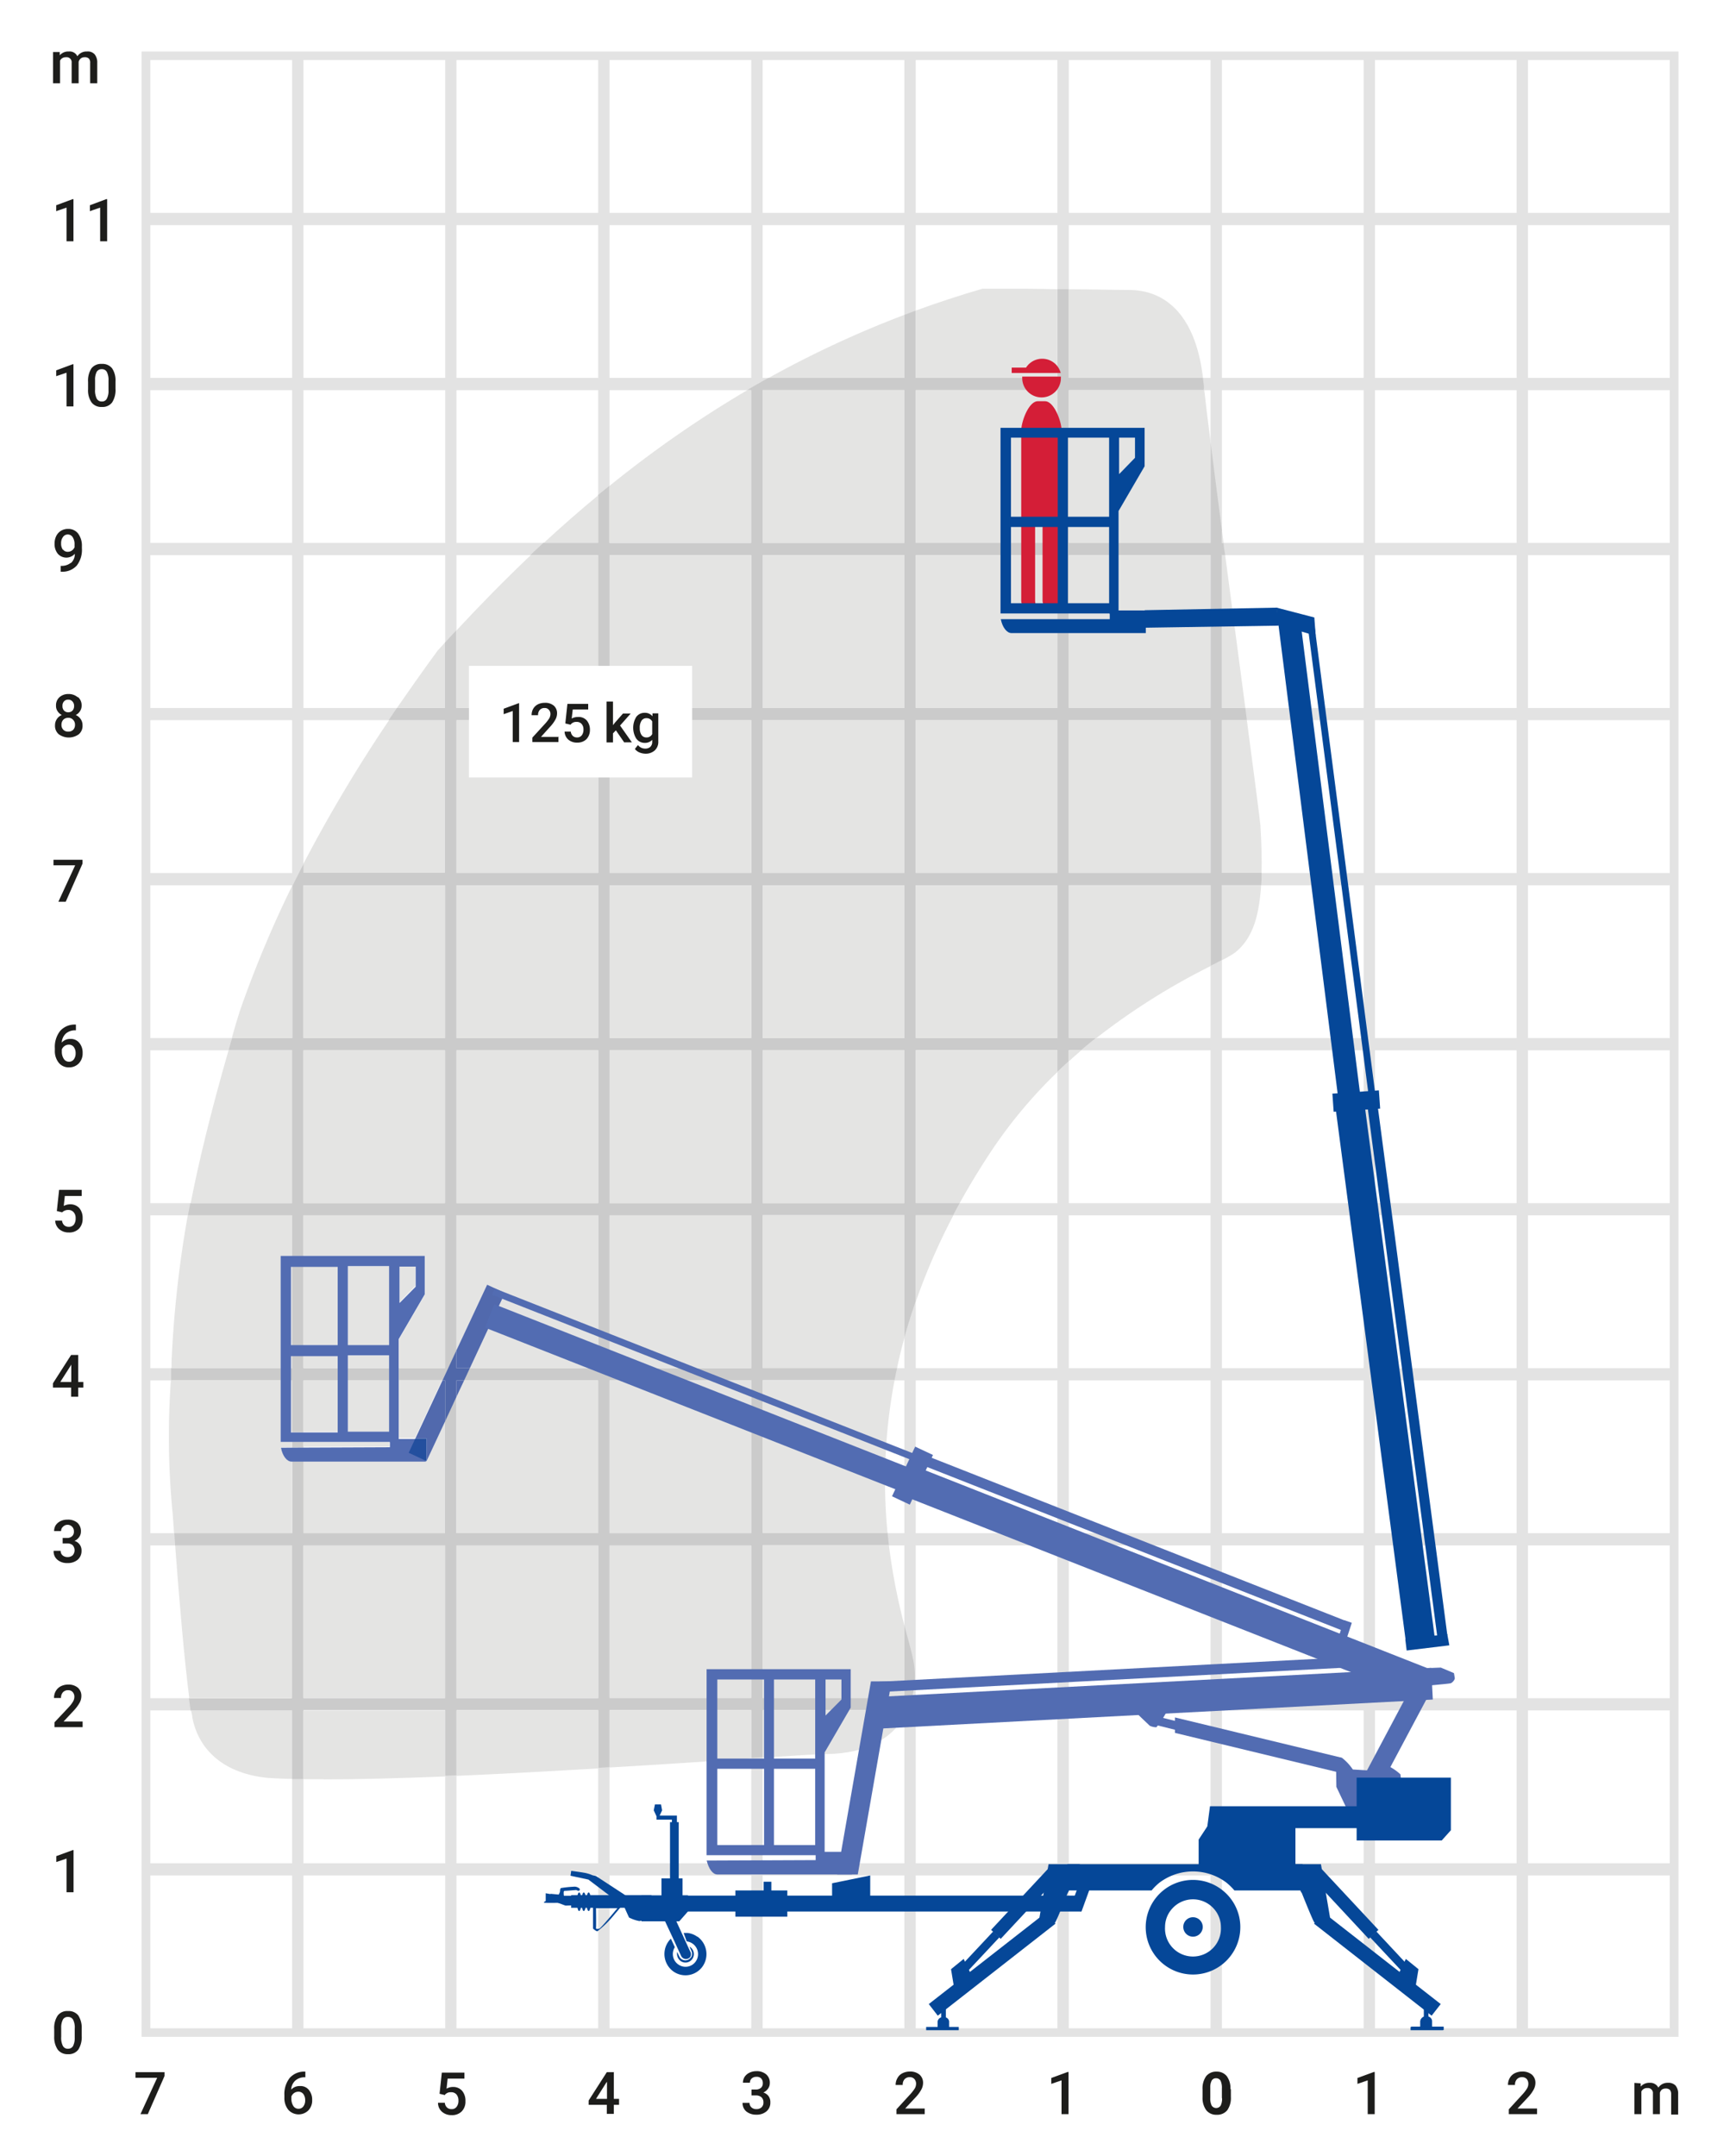 <svg id="Ebene_1" data-name="Ebene 1" xmlns="http://www.w3.org/2000/svg" xmlns:xlink="http://www.w3.org/1999/xlink" viewBox="0 0 190.53 237.41"><rect x="0" y="0" width="190.53" height="237.41" fill="#333333" stroke="none"/><defs><style>.cls-1{fill:none;}.cls-2{clip-path:url(#clip-path);}.cls-3{fill:#fff;}.cls-4{fill:#e3e3e3;}.cls-5{fill:#1d1d1b;}.cls-6{fill:#cbcbcb;}.cls-7{fill:#e4e4e3;}.cls-8{fill:#054798;}.cls-9{fill:#526cb2;}.cls-10{fill:#4f67a9;}.cls-11{fill:#5169ad;}.cls-12{fill:#234f9e;}.cls-13{fill:#d41e37;}</style><clipPath id="clip-path" transform="translate(-500 -302.89)"><rect class="cls-1" x="500" y="302.89" width="190.53" height="237.41"/></clipPath></defs><title>120_Arbeitsbereich_Teleskop-Anhängerarbeitsbühne_11m</title><g class="cls-2"><polyline class="cls-3" points="0 0 0 237.41 190.53 237.41 190.53 0 0 0"/></g><polyline class="cls-4" points="15.59 5.67 15.59 224.28 184.86 224.28 184.86 5.67 15.59 5.67"/><polygon class="cls-5" points="8.1 203.72 8.01 203.72 6.2 204.38 6.2 205.03 7.33 204.65 7.33 208.36 8.1 208.36 8.1 203.72 8.1 203.72"/><polygon class="cls-3" points="16.56 61.13 16.56 77.96 32.17 77.96 32.17 61.13 16.56 61.13 16.56 61.13"/><polyline class="cls-3" points="33.42 61.13 33.42 77.96 49.03 77.96 49.03 61.13 33.42 61.13"/><polyline class="cls-3" points="50.27 61.13 50.27 77.96 65.88 77.96 65.88 61.13 50.27 61.13"/><polyline class="cls-3" points="67.13 61.13 67.13 77.96 82.74 77.96 82.74 61.13 67.13 61.13"/><polyline class="cls-3" points="83.99 61.13 83.99 77.96 99.6 77.96 99.6 61.13 83.99 61.13"/><polyline class="cls-3" points="100.85 61.13 100.85 77.96 116.46 77.96 116.46 61.13 100.85 61.13"/><polygon class="cls-3" points="16.56 79.3 16.56 96.13 32.17 96.13 32.17 79.3 16.56 79.3 16.56 79.3"/><polyline class="cls-3" points="33.42 79.3 33.42 96.13 49.03 96.13 49.03 79.3 33.42 79.3"/><polyline class="cls-3" points="50.27 79.3 50.27 96.13 65.88 96.13 65.88 79.3 50.27 79.3"/><polyline class="cls-3" points="67.13 79.3 67.13 96.13 82.74 96.13 82.74 79.3 67.13 79.3"/><polyline class="cls-3" points="83.99 79.3 83.99 96.13 99.6 96.13 99.6 79.3 83.99 79.3"/><polyline class="cls-3" points="100.85 79.3 100.85 96.13 116.46 96.13 116.46 79.3 100.85 79.3"/><polyline class="cls-3" points="16.56 97.48 16.56 114.3 32.17 114.3 32.17 97.48 16.56 97.48"/><polyline class="cls-3" points="33.42 97.48 33.42 114.3 49.03 114.3 49.03 97.48 33.42 97.48"/><polyline class="cls-3" points="50.27 97.48 50.27 114.3 65.88 114.3 65.88 97.48 50.27 97.48"/><polyline class="cls-3" points="67.13 97.48 67.13 114.3 82.74 114.3 82.74 97.48 67.13 97.48"/><polyline class="cls-3" points="83.99 97.48 83.99 114.3 99.6 114.3 99.6 97.48 83.99 97.48"/><polyline class="cls-3" points="100.85 97.48 100.85 114.3 116.46 114.3 116.46 97.48 100.85 97.48"/><polyline class="cls-3" points="16.56 115.65 16.56 132.48 32.17 132.48 32.17 115.65 16.56 115.65"/><polyline class="cls-3" points="33.42 115.65 33.42 132.48 49.03 132.48 49.03 115.65 33.42 115.65"/><polyline class="cls-3" points="50.27 115.65 50.27 132.48 65.88 132.48 65.88 115.65 50.27 115.65"/><polyline class="cls-3" points="67.13 115.65 67.13 132.48 82.74 132.48 82.74 115.65 67.13 115.65"/><polyline class="cls-3" points="83.99 115.65 83.99 132.48 99.6 132.48 99.6 115.65 83.99 115.65"/><polyline class="cls-3" points="100.85 115.65 100.85 132.48 116.46 132.48 116.46 115.65 100.85 115.65"/><polyline class="cls-3" points="16.56 133.82 16.56 150.65 32.17 150.65 32.17 133.82 16.56 133.82"/><polyline class="cls-3" points="33.42 133.82 33.42 150.65 49.03 150.65 49.03 133.82 33.42 133.82"/><polyline class="cls-3" points="50.27 133.82 50.27 150.65 65.88 150.65 65.88 133.82 50.27 133.82"/><polyline class="cls-3" points="67.13 133.82 67.13 150.65 82.74 150.65 82.74 133.82 67.13 133.82"/><polyline class="cls-3" points="83.99 133.82 83.99 150.65 99.6 150.65 99.6 133.82 83.99 133.82"/><polyline class="cls-3" points="100.85 133.82 100.85 150.65 116.46 150.65 116.46 133.82 100.85 133.82"/><polyline class="cls-3" points="16.56 152 16.56 168.82 32.17 168.82 32.17 152 16.56 152"/><polyline class="cls-3" points="33.42 152 33.42 168.82 49.03 168.82 49.03 152 33.42 152"/><polyline class="cls-3" points="50.27 152 50.27 168.82 65.88 168.82 65.88 152 50.27 152"/><polyline class="cls-3" points="67.13 152 67.13 168.82 82.74 168.82 82.74 152 67.13 152"/><polyline class="cls-3" points="83.99 152 83.99 168.82 99.6 168.82 99.6 152 83.99 152"/><polygon class="cls-3" points="100.85 152 100.85 168.82 116.46 168.82 116.46 152 100.85 152 100.85 152"/><polyline class="cls-3" points="16.56 170.17 16.56 186.99 32.17 186.99 32.17 170.17 16.56 170.17"/><polyline class="cls-3" points="33.42 170.17 33.42 186.99 49.03 186.99 49.03 170.17 33.42 170.17"/><polyline class="cls-3" points="50.27 170.17 50.27 186.99 65.88 186.99 65.88 170.17 50.27 170.17"/><polyline class="cls-3" points="67.13 170.17 67.13 186.99 82.74 186.99 82.74 170.17 67.13 170.17"/><polyline class="cls-3" points="83.99 170.17 83.99 186.99 99.6 186.99 99.6 170.17 83.99 170.17"/><polyline class="cls-3" points="100.85 170.17 100.85 186.99 116.46 186.99 116.46 170.17 100.85 170.17"/><polyline class="cls-3" points="16.56 188.34 16.56 205.17 32.17 205.17 32.17 188.34 16.56 188.34"/><polyline class="cls-3" points="33.42 188.34 33.42 205.17 49.03 205.17 49.03 188.34 33.42 188.34"/><polyline class="cls-3" points="50.27 188.34 50.27 205.17 65.88 205.17 65.88 188.34 50.27 188.34"/><polyline class="cls-3" points="67.13 188.34 67.13 205.17 82.74 205.17 82.74 188.34 67.13 188.34"/><polyline class="cls-3" points="83.99 188.34 83.99 205.17 99.6 205.17 99.6 188.34 83.99 188.34"/><polygon class="cls-3" points="100.85 188.34 100.85 205.17 116.46 205.17 116.46 188.34 100.85 188.34 100.85 188.34"/><polygon class="cls-3" points="16.56 206.51 16.56 223.34 32.17 223.34 32.17 206.51 16.56 206.51 16.56 206.51"/><polygon class="cls-3" points="33.42 206.51 33.42 223.34 49.03 223.34 49.03 206.51 33.42 206.51 33.42 206.51"/><polygon class="cls-3" points="50.27 206.51 50.27 223.34 65.88 223.34 65.88 206.51 50.27 206.51 50.27 206.51"/><polygon class="cls-3" points="67.13 206.51 67.13 223.34 82.74 223.34 82.74 206.51 67.13 206.51 67.13 206.51"/><polygon class="cls-3" points="83.99 206.51 83.99 223.34 99.6 223.34 99.6 206.51 83.99 206.51 83.99 206.51"/><polygon class="cls-3" points="100.85 206.51 100.85 223.34 116.46 223.34 116.46 206.51 100.85 206.51 100.85 206.51"/><polygon class="cls-3" points="16.56 42.96 16.56 59.78 32.17 59.78 32.17 42.96 16.56 42.96 16.56 42.96"/><polygon class="cls-3" points="33.42 42.96 33.42 59.78 49.03 59.78 49.03 42.96 33.42 42.96 33.42 42.96"/><polyline class="cls-3" points="50.27 42.96 50.27 59.78 65.88 59.78 65.88 42.96 50.27 42.96"/><polyline class="cls-3" points="67.13 42.96 67.13 59.78 82.74 59.78 82.74 42.96 67.13 42.96"/><polyline class="cls-3" points="83.99 42.96 83.99 59.78 99.6 59.78 99.6 42.96 83.99 42.96"/><polyline class="cls-3" points="100.85 42.96 100.85 59.78 116.46 59.78 116.46 42.96 100.85 42.96"/><polyline class="cls-3" points="117.71 61.13 117.71 77.96 133.32 77.96 133.32 61.13 117.71 61.13"/><polyline class="cls-3" points="117.71 79.3 117.71 96.13 133.32 96.13 133.32 79.3 117.71 79.3"/><polyline class="cls-3" points="117.71 97.48 117.71 114.3 133.32 114.3 133.32 97.48 117.71 97.48"/><polyline class="cls-3" points="117.71 115.65 117.71 132.48 133.32 132.48 133.32 115.65 117.71 115.65"/><polygon class="cls-3" points="117.71 133.82 117.71 150.65 133.32 150.65 133.32 133.82 117.71 133.82 117.71 133.82"/><polygon class="cls-3" points="117.71 152 117.71 168.82 133.32 168.82 133.32 152 117.71 152 117.71 152"/><polygon class="cls-3" points="117.71 170.17 117.71 186.99 133.32 186.99 133.32 170.17 117.71 170.17 117.71 170.17"/><polygon class="cls-3" points="117.71 188.34 117.71 205.17 133.32 205.17 133.32 188.34 117.71 188.34 117.71 188.34"/><polygon class="cls-3" points="117.71 206.51 117.71 223.34 133.32 223.34 133.32 206.51 117.71 206.51 117.71 206.51"/><polyline class="cls-3" points="117.71 42.96 117.71 59.78 133.32 59.78 133.32 42.96 117.71 42.96"/><polyline class="cls-3" points="134.57 61.13 134.57 77.96 150.18 77.96 150.18 61.13 134.57 61.13"/><polyline class="cls-3" points="134.57 79.3 134.57 96.13 150.18 96.13 150.18 79.3 134.57 79.3"/><polyline class="cls-3" points="134.57 97.48 134.57 114.3 150.18 114.3 150.18 97.48 134.57 97.48"/><polygon class="cls-3" points="134.57 115.65 134.57 132.48 150.18 132.48 150.18 115.65 134.57 115.65 134.57 115.65"/><polygon class="cls-3" points="134.57 133.82 134.57 150.65 150.18 150.65 150.18 133.82 134.57 133.82 134.57 133.82"/><polygon class="cls-3" points="134.57 152 134.57 168.82 150.18 168.82 150.18 152 134.57 152 134.57 152"/><polygon class="cls-3" points="134.57 170.17 134.57 186.99 150.18 186.99 150.18 170.17 134.57 170.17 134.57 170.17"/><polygon class="cls-3" points="134.57 188.34 134.57 205.17 150.18 205.17 150.18 188.34 134.57 188.34 134.57 188.34"/><polygon class="cls-3" points="134.57 206.51 134.57 223.34 150.18 223.34 150.18 206.51 134.57 206.51 134.57 206.51"/><polyline class="cls-3" points="134.57 42.96 134.57 59.78 150.18 59.78 150.18 42.96 134.57 42.96"/><polygon class="cls-3" points="151.43 61.13 151.43 77.96 167.03 77.96 167.03 61.13 151.43 61.13 151.43 61.13"/><polygon class="cls-3" points="151.43 79.3 151.43 96.13 167.03 96.13 167.03 79.3 151.43 79.3 151.43 79.3"/><polygon class="cls-3" points="151.43 97.48 151.43 114.3 167.03 114.3 167.03 97.48 151.43 97.48 151.43 97.48"/><polygon class="cls-3" points="151.43 115.65 151.43 132.48 167.03 132.48 167.03 115.65 151.43 115.65 151.43 115.65"/><polygon class="cls-3" points="151.43 133.82 151.43 150.65 167.03 150.65 167.03 133.82 151.43 133.82 151.43 133.82"/><polygon class="cls-3" points="151.43 152 151.43 168.82 167.03 168.82 167.03 152 151.43 152 151.43 152"/><polygon class="cls-3" points="151.43 170.17 151.43 186.99 167.03 186.99 167.03 170.17 151.43 170.17 151.43 170.17"/><polygon class="cls-3" points="151.43 188.34 151.43 205.17 167.03 205.17 167.03 188.34 151.43 188.34 151.43 188.34"/><polygon class="cls-3" points="151.43 206.51 151.43 223.34 167.03 223.34 167.03 206.51 151.43 206.51 151.43 206.51"/><polygon class="cls-3" points="151.43 42.96 151.43 59.78 167.03 59.78 167.03 42.96 151.43 42.96 151.43 42.96"/><polygon class="cls-3" points="168.28 61.13 168.28 77.96 183.89 77.96 183.89 61.13 168.28 61.13 168.28 61.13"/><polygon class="cls-3" points="168.28 79.3 168.28 96.13 183.89 96.13 183.89 79.3 168.28 79.3 168.28 79.3"/><polygon class="cls-3" points="168.28 97.48 168.28 114.3 183.89 114.3 183.89 97.48 168.28 97.48 168.28 97.48"/><polygon class="cls-3" points="168.28 115.65 168.28 132.48 183.89 132.48 183.89 115.65 168.28 115.65 168.28 115.65"/><polygon class="cls-3" points="168.28 133.82 168.28 150.65 183.89 150.65 183.89 133.82 168.28 133.82 168.28 133.82"/><polygon class="cls-3" points="168.28 152 168.28 168.82 183.89 168.82 183.89 152 168.28 152 168.28 152"/><polygon class="cls-3" points="168.28 170.17 168.28 186.99 183.89 186.99 183.89 170.17 168.28 170.17 168.28 170.17"/><polygon class="cls-3" points="168.28 188.34 168.28 205.17 183.89 205.17 183.89 188.34 168.28 188.34 168.28 188.34"/><polygon class="cls-3" points="168.28 206.51 168.28 223.34 183.89 223.34 183.89 206.51 168.28 206.51 168.28 206.51"/><polygon class="cls-3" points="168.28 42.96 168.28 59.78 183.89 59.78 183.89 42.96 168.28 42.96 168.28 42.96"/><polygon class="cls-3" points="16.56 6.61 16.56 23.44 32.17 23.44 32.17 6.61 16.56 6.61 16.56 6.61"/><polygon class="cls-3" points="33.42 6.61 33.42 23.44 49.03 23.44 49.03 6.61 33.42 6.61 33.42 6.61"/><polygon class="cls-3" points="50.27 6.61 50.27 23.44 65.88 23.44 65.88 6.61 50.27 6.61 50.27 6.61"/><polygon class="cls-3" points="67.13 6.61 67.13 23.44 82.74 23.44 82.74 6.61 67.13 6.61 67.13 6.61"/><polygon class="cls-3" points="83.99 6.61 83.99 23.44 99.6 23.44 99.6 6.61 83.99 6.61 83.99 6.61"/><polygon class="cls-3" points="100.85 6.61 100.85 23.44 116.46 23.44 116.46 6.61 100.85 6.61 100.85 6.61"/><polygon class="cls-3" points="16.56 24.79 16.56 41.61 32.17 41.61 32.17 24.79 16.56 24.79 16.56 24.79"/><polygon class="cls-3" points="33.42 24.79 33.42 41.61 49.03 41.61 49.03 24.79 33.42 24.79 33.42 24.79"/><polygon class="cls-3" points="50.27 24.79 50.27 41.61 65.88 41.61 65.88 24.79 50.27 24.79 50.27 24.79"/><polygon class="cls-3" points="67.13 24.79 67.13 41.61 82.74 41.61 82.74 24.79 67.13 24.79 67.13 24.79"/><polyline class="cls-3" points="83.99 24.79 83.99 41.61 99.6 41.61 99.6 24.79 83.99 24.79"/><polyline class="cls-3" points="100.85 24.79 100.85 41.61 116.46 41.61 116.46 24.79 100.85 24.79"/><polygon class="cls-3" points="117.71 6.61 117.71 23.44 133.32 23.44 133.32 6.61 117.71 6.61 117.71 6.61"/><polyline class="cls-3" points="117.71 24.79 117.71 41.61 133.32 41.61 133.32 24.79 117.71 24.79"/><polygon class="cls-3" points="134.57 6.61 134.57 23.44 150.18 23.44 150.18 6.61 134.57 6.61 134.57 6.61"/><polygon class="cls-3" points="134.57 24.79 134.57 41.61 150.18 41.61 150.18 24.79 134.57 24.79 134.57 24.79"/><polygon class="cls-3" points="151.43 6.61 151.43 23.44 167.03 23.44 167.03 6.61 151.43 6.61 151.43 6.61"/><polygon class="cls-3" points="151.43 24.79 151.43 41.61 167.03 41.61 167.03 24.79 151.43 24.79 151.43 24.79"/><polygon class="cls-3" points="168.28 6.61 168.28 23.44 183.89 23.44 183.89 6.61 168.28 6.61 168.28 6.61"/><polygon class="cls-3" points="168.28 24.79 168.28 41.61 183.89 41.61 183.89 24.79 168.28 24.79 168.28 24.79"/><path class="cls-5" d="M509.12,492.45H507l1.13-1.21a4.39,4.39,0,0,0,.64-.86,1.55,1.55,0,0,0,.19-.72,1.19,1.19,0,0,0-.39-.94,1.59,1.59,0,0,0-1.06-.34,1.8,1.8,0,0,0-.82.19,1.34,1.34,0,0,0-.55.53,1.48,1.48,0,0,0-.19.76h.77a.89.89,0,0,1,.21-.63.74.74,0,0,1,.58-.23.64.64,0,0,1,.5.21.76.76,0,0,1,.18.53,1.05,1.05,0,0,1-.14.5,3.59,3.59,0,0,1-.47.62L506,492.54v.53h3.1v-.62Z" transform="translate(-500 -302.89)"/><path class="cls-5" d="M506.91,472.84h.45a.91.91,0,0,1,.64.19.84.84,0,0,1,0,1.12.81.81,0,0,1-.56.19.8.8,0,0,1-.55-.19.64.64,0,0,1-.21-.5h-.77a1.16,1.16,0,0,0,.43,1,1.61,1.61,0,0,0,1.09.35,1.67,1.67,0,0,0,1.12-.36,1.27,1.27,0,0,0,.43-1,1.08,1.08,0,0,0-.78-1.08,1.21,1.21,0,0,0,.51-.41,1,1,0,0,0,.2-.59,1.24,1.24,0,0,0-.39-1,1.62,1.62,0,0,0-1.09-.34,1.73,1.73,0,0,0-.76.16,1.37,1.37,0,0,0-.53.45,1.22,1.22,0,0,0-.18.65h.77a.59.59,0,0,1,.2-.47.7.7,0,0,1,1.21.52.64.64,0,0,1-.21.52.82.82,0,0,1-.56.19h-.47v.61Z" transform="translate(-500 -302.89)"/><path class="cls-5" d="M508.63,452.09h-.8l-2,3.12,0,.47h2v1h.78v-1h.57v-.62h-.57v-3Zm-.83,1.15.05-.11v1.93h-1.21l1.16-1.82Z" transform="translate(-500 -302.89)"/><path class="cls-5" d="M506.84,436.39a.92.92,0,0,1,.32-.21.88.88,0,0,1,.35-.06.73.73,0,0,1,.6.25.92.92,0,0,1,.22.66,1.12,1.12,0,0,1-.19.7.68.68,0,0,1-.56.25.72.72,0,0,1-.51-.18.82.82,0,0,1-.24-.51h-.75a1.29,1.29,0,0,0,.45.95,1.56,1.56,0,0,0,1.05.36,1.48,1.48,0,0,0,1.12-.42,1.54,1.54,0,0,0,.4-1.12,1.69,1.69,0,0,0-.36-1.14,1.31,1.31,0,0,0-1-.42,1.43,1.43,0,0,0-.72.18l.12-1.1H509v-.67h-2.49l-.25,2.33.62.15Z" transform="translate(-500 -302.89)"/><path class="cls-5" d="M508.34,415.71a2.14,2.14,0,0,0-1.71.69,2.84,2.84,0,0,0-.59,1.9v.27a2.05,2.05,0,0,0,.43,1.34,1.4,1.4,0,0,0,1.12.51,1.45,1.45,0,0,0,1.09-.44,1.57,1.57,0,0,0,.42-1.14,1.66,1.66,0,0,0-.36-1.11,1.18,1.18,0,0,0-1-.44,1.2,1.2,0,0,0-.94.4,1.47,1.47,0,0,1,.46-1,1.53,1.53,0,0,1,1-.35h.1v-.64Zm-.21,2.47a1.12,1.12,0,0,1,.2.68,1.1,1.1,0,0,1-.2.68.65.65,0,0,1-.54.26.67.67,0,0,1-.56-.31,1.39,1.39,0,0,1-.22-.81v-.24a.83.83,0,0,1,.31-.38.79.79,0,0,1,.47-.14.65.65,0,0,1,.54.26Z" transform="translate(-500 -302.89)"/><polygon class="cls-5" points="9.09 94.67 5.89 94.67 5.89 95.28 8.28 95.28 6.43 99.29 7.24 99.29 9.09 95.09 9.09 94.67 9.09 94.67"/><path class="cls-5" d="M508.55,379.66a1.5,1.5,0,0,0-1-.35,1.45,1.45,0,0,0-1,.35,1.18,1.18,0,0,0-.38.94,1,1,0,0,0,.17.6,1.13,1.13,0,0,0,.47.42,1.17,1.17,0,0,0-.55.45,1.2,1.2,0,0,0-.2.67,1.22,1.22,0,0,0,.41,1,1.88,1.88,0,0,0,2.21,0,1.21,1.21,0,0,0,.41-1,1.14,1.14,0,0,0-.2-.66,1.25,1.25,0,0,0-.55-.46,1.13,1.13,0,0,0,.47-.42,1.06,1.06,0,0,0,.18-.6,1.21,1.21,0,0,0-.38-.94Zm-.49,3.59a.73.73,0,0,1-.54.2.71.71,0,0,1-.55-.21.73.73,0,0,1-.2-.54.8.8,0,0,1,.2-.56.73.73,0,0,1,.54-.21.67.67,0,0,1,.54.22.74.74,0,0,1,.21.55.76.76,0,0,1-.2.55Zm-.07-2.12a.65.65,0,0,1-.47.19.62.62,0,0,1-.47-.19.7.7,0,0,1-.17-.51.68.68,0,0,1,.17-.5.58.58,0,0,1,.46-.19.59.59,0,0,1,.47.2.69.69,0,0,1,.18.49.75.75,0,0,1-.17.51Z" transform="translate(-500 -302.89)"/><path class="cls-5" d="M507.79,364.87a1.6,1.6,0,0,1-1,.33h-.11v.64h.09a2.12,2.12,0,0,0,1.68-.67,2.83,2.83,0,0,0,.57-1.91v-.21a2.24,2.24,0,0,0-.41-1.4,1.35,1.35,0,0,0-1.11-.52,1.48,1.48,0,0,0-.79.21,1.4,1.4,0,0,0-.52.58,1.87,1.87,0,0,0-.18.83,1.69,1.69,0,0,0,.36,1.12,1.25,1.25,0,0,0,1.87,0,1.33,1.33,0,0,1-.41,1Zm-.86-1.44a1.13,1.13,0,0,1-.2-.71,1.11,1.11,0,0,1,.2-.69.64.64,0,0,1,1.07,0,1.42,1.42,0,0,1,.21.82v.3a.87.87,0,0,1-.31.37.78.78,0,0,1-.44.13.64.64,0,0,1-.53-.26Z" transform="translate(-500 -302.89)"/><path class="cls-5" d="M508.1,343H508l-1.81.67v.64l1.14-.38v3.71h.76V343Zm4.62,1.89a2.37,2.37,0,0,0-.38-1.45,1.35,1.35,0,0,0-1.13-.48,1.34,1.34,0,0,0-1.14.49,2.5,2.5,0,0,0-.37,1.5v.8a2.33,2.33,0,0,0,.39,1.46,1.33,1.33,0,0,0,1.13.49,1.31,1.31,0,0,0,1.13-.5,2.53,2.53,0,0,0,.37-1.51v-.8Zm-.77,1a1.76,1.76,0,0,1-.19.91.58.58,0,0,1-.54.3.61.61,0,0,1-.57-.32,2,2,0,0,1-.18-1v-1.05a1.84,1.84,0,0,1,.18-.9.62.62,0,0,1,.56-.29.6.6,0,0,1,.56.31,1.92,1.92,0,0,1,.18.95v1.05Z" transform="translate(-500 -302.89)"/><path class="cls-5" d="M508.1,324.82H508l-1.81.67v.65l1.14-.39v3.71h.76v-4.64Zm3.7,0h-.1l-1.8.67v.65l1.13-.39v3.71h.77v-4.64Z" transform="translate(-500 -302.89)"/><polygon class="cls-5" points="18.12 228.17 14.92 228.17 14.92 228.79 17.31 228.79 15.47 232.79 16.28 232.79 18.12 228.59 18.12 228.17 18.12 228.17"/><path class="cls-5" d="M533.62,531a2.14,2.14,0,0,0-1.71.69,2.87,2.87,0,0,0-.59,1.91v.26a2.05,2.05,0,0,0,.43,1.34,1.53,1.53,0,0,0,2.21.07,1.57,1.57,0,0,0,.42-1.14,1.68,1.68,0,0,0-.36-1.11,1.17,1.17,0,0,0-1-.43,1.24,1.24,0,0,0-.95.39,1.42,1.42,0,0,1,.46-1,1.53,1.53,0,0,1,1-.36h.1V531Zm-.21,2.47a1.15,1.15,0,0,1,.2.69,1.09,1.09,0,0,1-.2.67.65.65,0,0,1-.54.26.66.66,0,0,1-.56-.3,1.45,1.45,0,0,1-.22-.82v-.24a.89.89,0,0,1,.31-.38.86.86,0,0,1,.47-.14.67.67,0,0,1,.54.26Z" transform="translate(-500 -302.89)"/><path class="cls-5" d="M549,533.54a1,1,0,0,1,.32-.22.89.89,0,0,1,.35-.05.75.75,0,0,1,.6.24,1,1,0,0,1,.22.67,1.05,1.05,0,0,1-.2.69.65.65,0,0,1-.55.26.72.72,0,0,1-.51-.18.8.8,0,0,1-.24-.52h-.75a1.29,1.29,0,0,0,.45,1,1.56,1.56,0,0,0,1.05.36,1.48,1.48,0,0,0,1.12-.42,1.52,1.52,0,0,0,.4-1.12,1.68,1.68,0,0,0-.36-1.13,1.28,1.28,0,0,0-1-.43,1.34,1.34,0,0,0-.72.19l.12-1.11h1.85v-.66h-2.49l-.25,2.33.62.15Z" transform="translate(-500 -302.89)"/><path class="cls-5" d="M567.62,531.06h-.79l-2,3.12,0,.47h2v1h.77v-1h.58V534h-.58v-3Zm-.82,1.14.05-.1V534h-1.21l1.16-1.83Z" transform="translate(-500 -302.89)"/><path class="cls-5" d="M582.77,533.62h.45a.93.93,0,0,1,.64.2.74.74,0,0,1,.22.56.69.69,0,0,1-.21.55.8.8,0,0,1-.56.2.78.78,0,0,1-.56-.2.65.65,0,0,1-.2-.49h-.77a1.19,1.19,0,0,0,.42.95,1.7,1.7,0,0,0,1.1.35,1.65,1.65,0,0,0,1.12-.37,1.23,1.23,0,0,0,.42-1,1.09,1.09,0,0,0-.19-.66,1.12,1.12,0,0,0-.58-.41,1.23,1.23,0,0,0,.51-.42,1,1,0,0,0,.2-.58,1.2,1.2,0,0,0-.4-1,1.58,1.58,0,0,0-1.08-.35,1.7,1.7,0,0,0-.76.17,1.3,1.3,0,0,0-.53.45,1.23,1.23,0,0,0-.19.65h.77a.62.62,0,0,1,.2-.47.77.77,0,0,1,.52-.18.68.68,0,0,1,.52.18.73.73,0,0,1,.18.52.64.64,0,0,1-.21.52.84.84,0,0,1-.56.18h-.47v.61Z" transform="translate(-500 -302.89)"/><path class="cls-5" d="M601.84,535.06h-2.15l1.13-1.21a4,4,0,0,0,.64-.86,1.57,1.57,0,0,0,.2-.72,1.19,1.19,0,0,0-.39-.94,1.59,1.59,0,0,0-1.06-.34,1.77,1.77,0,0,0-.82.19,1.23,1.23,0,0,0-.55.53,1.46,1.46,0,0,0-.2.76h.78a.88.88,0,0,1,.2-.63.75.75,0,0,1,.58-.23.65.65,0,0,1,.5.2.76.76,0,0,1,.19.54,1.05,1.05,0,0,1-.14.5,5.06,5.06,0,0,1-.48.62l-1.54,1.68v.53h3.11v-.62Z" transform="translate(-500 -302.89)"/><polygon class="cls-5" points="117.68 228.15 117.58 228.15 115.78 228.81 115.78 229.46 116.91 229.07 116.91 232.79 117.68 232.79 117.68 228.15 117.68 228.15"/><path class="cls-5" d="M635.51,532.92a2.21,2.21,0,0,0-.41-1.43A1.39,1.39,0,0,0,634,531a1.41,1.41,0,0,0-1.16.5,2.32,2.32,0,0,0-.4,1.47v.85a2.28,2.28,0,0,0,.41,1.43,1.39,1.39,0,0,0,1.15.5,1.41,1.41,0,0,0,1.17-.51,2.35,2.35,0,0,0,.39-1.46v-.85Zm-.92,1a1.71,1.71,0,0,1-.15.81.59.59,0,0,1-1,0,1.85,1.85,0,0,1-.15-.84v-1.13a1.57,1.57,0,0,1,.16-.78.53.53,0,0,1,.48-.25.55.55,0,0,1,.49.26,1.8,1.8,0,0,1,.15.84v1.1Z" transform="translate(-500 -302.89)"/><polygon class="cls-5" points="151.4 228.15 151.3 228.15 149.5 228.81 149.5 229.46 150.63 229.07 150.63 232.79 151.4 232.79 151.4 228.15 151.4 228.15"/><path class="cls-5" d="M669.28,535.06h-2.15l1.13-1.21a4,4,0,0,0,.64-.86,1.57,1.57,0,0,0,.2-.72,1.19,1.19,0,0,0-.39-.94,1.61,1.61,0,0,0-1.07-.34,1.8,1.8,0,0,0-.82.19,1.28,1.28,0,0,0-.55.53,1.45,1.45,0,0,0-.19.76h.77a.89.89,0,0,1,.21-.63.75.75,0,0,1,.58-.23.67.67,0,0,1,.5.2.8.8,0,0,1,.18.54,1,1,0,0,1-.14.5,4,4,0,0,1-.47.62l-1.54,1.68v.53h3.11v-.62Z" transform="translate(-500 -302.89)"/><path class="cls-6" d="M533.42,498.78l-1.25,0v-7.53H521c-.06-.4-.13-.85-.19-1.35h11.32V473.06H519.29l-.09-1.35h13v-7.93h1.25v7.93H549V459.38l1.25-2.68v15h15.61V454.88H551.12l.63-1.34h14.14V436.71H550.28v14.86l-1.55,3.31h-4.79v-1.34H549V436.71H533.42v4.47h-1.25v-4.47H520.7c.08-.44.17-.89.26-1.34h11.21V418.54h-7c.13-.44.26-.89.4-1.35h6.64V400.44c.39-.79.81-1.62,1.25-2.47v1H549V382.19h-6.2l.91-1.34H549v-7.2l1.25-1.35v8.55h15.61V364h-7.44l1.44-1.35h6v-5.25l1.24-1v6.28h15.61V345.85h-.44c.78-.46,1.57-.91,2.36-1.35H599.6v-6.94l1.25-.47v7.41h15.61v-9.77h1.25v9.76h14.78c0,.26.06.53.09.81s0,.32,0,.54H617.71v16.82h15.61V351.54c.34,2.71.77,6.06,1.25,9.69v1.44h.19c0,.45.11.9.17,1.35h-.36v16.83h2.58c.06.45.12.9.17,1.34h-2.75V399h4.37c0,.47,0,.91-.05,1.35h-4.32v8.25l-1.25.64v-8.89H617.71v16.82h3c-.54.43-1.09.88-1.64,1.35h-1.38v1.22c-.42.38-.83.77-1.25,1.17v-2.39H600.85v16.83h4.85c-.25.45-.49.89-.72,1.34h-4.13v9.48c-.47,1.36-.89,2.7-1.25,4v-13.5H584v16.83h14.8c-.1.45-.19.9-.28,1.34H584v16.83h13.75q.07.69.15,1.35H584v16.82H599.6v-8c.43,1.65.79,2.89.95,3.69a9,9,0,0,1-.95,6.33v-.69H584v5.2l-1.25.08v-5.28H567.13v6.3l-1.24.08v-6.38H550.28v7.2l-1.25.05v-7.25H533.42v7.55m33.71-25.72v16.82h15.61V473.06H567.13m-16.85,0v16.82h15.61V473.06H550.28m-16.86,0v16.82H549V473.06H533.42m33.71-18.18v16.83h15.61V454.88H567.13m0-18.17v16.83h15.61V436.71H567.13M584,418.54v16.83H599.6V418.54H584m-16.86,0v16.83h15.61V418.54H567.13m-16.85,0v16.83h15.61V418.54H550.28m-16.86,0v16.83H549V418.54H533.42m67.43-18.17v16.82h15.61V400.37H600.85m-16.86,0v16.82H599.6V400.37H584m-16.86,0v16.82h15.61V400.37H567.13m-16.85,0v16.82h15.61V400.37H550.28m-16.86,0v16.82H549V400.37H533.42m84.29-18.18V399h15.61V382.19H617.71m-16.86,0V399h15.61V382.19H600.85m-16.86,0V399H599.6V382.19H584m-16.86,0V399h15.61V382.19H567.13m-16.85,0V399h15.61V382.19H550.28M617.71,364v16.83h15.61V364H617.71m-16.86,0v16.83h15.61V364H600.85M584,364v16.83H599.6V364H584m-16.86,0v16.83h15.61V364H567.13m33.72-18.17v16.82h15.61V345.85H600.85m-16.86,0v16.82H599.6V345.85H584m-51.82,116.4v-.59h1.25v.58h-1.25m-1.23-7.37H518.85c0-.41,0-.86,0-1.34h12.05v1.34" transform="translate(-500 -302.89)"/><path class="cls-7" d="M549,380.85h-5.29c1.39-2,2.89-4.15,4.51-6.35l.78-.85v7.2" transform="translate(-500 -302.89)"/><path class="cls-7" d="M565.89,380.85H550.28V372.3c2.57-2.77,5.29-5.54,8.17-8.28h7.44v16.83" transform="translate(-500 -302.89)"/><polyline class="cls-7" points="82.74 77.96 67.13 77.96 67.13 61.13 82.74 61.13 82.74 77.96"/><polyline class="cls-7" points="99.6 77.96 83.99 77.96 83.99 61.13 99.6 61.13 99.6 77.96"/><polyline class="cls-7" points="116.46 77.96 100.85 77.96 100.85 61.13 116.46 61.13 116.46 77.96"/><path class="cls-7" d="M549,399H533.42v-1a162.7,162.7,0,0,1,9.41-15.78H549V399" transform="translate(-500 -302.89)"/><polyline class="cls-7" points="65.88 96.13 50.27 96.13 50.27 79.3 65.88 79.3 65.88 96.13"/><polyline class="cls-7" points="82.74 96.13 67.13 96.13 67.13 79.3 82.74 79.3 82.74 96.13"/><polyline class="cls-7" points="99.6 96.13 83.99 96.13 83.99 79.3 99.6 79.3 99.6 96.13"/><polyline class="cls-7" points="116.46 96.13 100.85 96.13 100.85 79.3 116.46 79.3 116.46 96.13"/><path class="cls-7" d="M532.17,417.19h-6.64c.28-1,.58-2,.89-3a124.43,124.43,0,0,1,5.75-13.75v16.75" transform="translate(-500 -302.89)"/><polyline class="cls-7" points="49.03 114.3 33.42 114.3 33.42 97.48 49.03 97.48 49.03 114.3"/><polyline class="cls-7" points="65.88 114.3 50.27 114.3 50.27 97.48 65.88 97.48 65.88 114.3"/><polyline class="cls-7" points="82.74 114.3 67.13 114.3 67.13 97.48 82.74 97.48 82.74 114.3"/><polyline class="cls-7" points="99.6 114.3 83.99 114.3 83.99 97.48 99.6 97.48 99.6 114.3"/><polyline class="cls-7" points="116.46 114.3 100.85 114.3 100.85 97.48 116.46 97.48 116.46 114.3"/><path class="cls-7" d="M532.17,435.37H521c.87-4.45,2.17-9.87,4.17-16.83h7v16.83" transform="translate(-500 -302.89)"/><polyline class="cls-7" points="49.03 132.48 33.42 132.48 33.42 115.65 49.03 115.65 49.03 132.48"/><polyline class="cls-7" points="65.88 132.48 50.27 132.48 50.27 115.65 65.88 115.65 65.88 132.48"/><polyline class="cls-7" points="82.74 132.48 67.13 132.48 67.13 115.65 82.74 115.65 82.74 132.48"/><polyline class="cls-7" points="99.6 132.48 83.99 132.48 83.99 115.65 99.6 115.65 99.6 132.48"/><path class="cls-7" d="M605.7,435.37h-4.85V418.54h15.61v2.39a52.61,52.61,0,0,0-7,8.28c-1.4,2.08-2.65,4.14-3.77,6.16" transform="translate(-500 -302.89)"/><path class="cls-7" d="M530.94,453.54H518.89c0-.21,0-.43,0-.66a122.88,122.88,0,0,1,1.79-16.17h11.47v4.47h-1.23v12.36" transform="translate(-500 -302.89)"/><polyline class="cls-7" points="49.03 150.65 43.94 150.65 43.94 147.45 46.81 142.52 46.81 138.29 33.42 138.29 33.42 133.82 49.03 133.82 49.03 150.65"/><polyline class="cls-7" points="65.88 150.65 51.75 150.65 55.61 142.37 53.65 141.46 50.27 148.68 50.27 133.82 65.88 133.82 65.88 150.65"/><polyline class="cls-7" points="82.74 150.65 67.13 150.65 67.13 133.82 82.74 133.82 82.74 150.65"/><path class="cls-7" d="M598.79,453.54H584V436.71H599.6v13.5c-.31,1.12-.58,2.24-.81,3.33" transform="translate(-500 -302.89)"/><path class="cls-7" d="M600.85,446.19v-9.48H605a69.63,69.63,0,0,0-4.13,9.48" transform="translate(-500 -302.89)"/><path class="cls-7" d="M532.17,471.71h-13c-.05-.71-.1-1.42-.15-2.1a87.11,87.11,0,0,1-.2-14.73h12.09v6.78h1.23v.59h-1.23c.22.9.65,1.53,1.17,1.53h.06v7.93" transform="translate(-500 -302.89)"/><path class="cls-7" d="M549,471.71H533.42v-7.93H547l2-4.4v12.33m-15.61-9.47v-.58h9.49v.54l-9.49,0m12.33-.95h-1.81v-6.41h4.79l-3,6.41" transform="translate(-500 -302.89)"/><polyline class="cls-7" points="65.88 168.82 50.27 168.82 50.27 153.81 51.12 152 65.88 152 65.88 168.82"/><polyline class="cls-7" points="82.74 168.82 67.13 168.82 67.13 152 82.74 152 82.74 168.82"/><path class="cls-7" d="M597.74,471.71H584V454.88h14.52a59,59,0,0,0-.77,16.83" transform="translate(-500 -302.89)"/><path class="cls-7" d="M532.17,489.88H520.85c-.51-3.86-1.1-10.59-1.56-16.82h12.88v16.82" transform="translate(-500 -302.89)"/><polyline class="cls-7" points="49.03 186.99 33.42 186.99 33.42 170.17 49.03 170.17 49.03 186.99"/><polyline class="cls-7" points="65.88 186.99 50.27 186.99 50.27 170.17 65.88 170.17 65.88 186.99"/><polyline class="cls-7" points="82.74 186.99 67.13 186.99 67.13 170.17 82.74 170.17 82.74 186.99"/><path class="cls-7" d="M599.6,489.88H584V473.06h13.9a67.55,67.55,0,0,0,1.71,8.84v8" transform="translate(-500 -302.89)"/><path class="cls-7" d="M532.17,498.76c-.94,0-1.82-.05-2.63-.1-4.77-.44-7.66-3-8.36-6.66,0-.23-.09-.48-.14-.77h11.13v7.53" transform="translate(-500 -302.89)"/><path class="cls-7" d="M535.65,498.8l-2.23,0v-7.55H549v7.25c-4.83.19-9.43.32-13.38.32" transform="translate(-500 -302.89)"/><path class="cls-7" d="M550.28,498.43v-7.2h15.61v6.38c-5.1.3-10.47.6-15.61.82" transform="translate(-500 -302.89)"/><path class="cls-7" d="M567.13,497.53v-6.3h15.61v5.28c-4.25.29-9.72.66-15.61,1" transform="translate(-500 -302.89)"/><path class="cls-7" d="M584,496.43v-5.2H599.6v.69c-1.39,2.35-4.12,4.05-8.52,4.11-1,0-3.52.17-7.09.4" transform="translate(-500 -302.89)"/><path class="cls-7" d="M565.89,362.67h-6c1.92-1.77,3.92-3.53,6-5.25v5.25" transform="translate(-500 -302.89)"/><path class="cls-7" d="M582.74,362.67H567.13v-6.28a124.75,124.75,0,0,1,15.17-10.54h.44v16.82" transform="translate(-500 -302.89)"/><polyline class="cls-7" points="99.6 59.78 83.99 59.78 83.99 42.96 99.6 42.96 99.6 59.78"/><polyline class="cls-7" points="116.46 59.78 100.85 59.78 100.85 42.96 116.46 42.96 116.46 59.78"/><polyline class="cls-7" points="133.32 77.96 117.71 77.96 117.71 61.13 133.32 61.13 133.32 77.96"/><polyline class="cls-7" points="133.32 96.13 117.71 96.13 117.71 79.3 133.32 79.3 133.32 96.13"/><path class="cls-7" d="M620.73,417.19h-3V400.37h15.61v8.89a74,74,0,0,0-12.59,7.93" transform="translate(-500 -302.89)"/><path class="cls-7" d="M617.71,419.76v-1.22h1.38c-.46.39-.92.8-1.38,1.22" transform="translate(-500 -302.89)"/><path class="cls-7" d="M633.32,362.67H617.71V345.85h14.92c.12,1.09.36,3.09.69,5.69v11.13" transform="translate(-500 -302.89)"/><path class="cls-7" d="M637.15,380.85h-2.58V364h.36c.74,5.64,1.54,11.67,2.22,16.83" transform="translate(-500 -302.89)"/><path class="cls-7" d="M638.94,399h-4.37V382.19h2.75c.85,6.41,1.47,11.18,1.49,11.59.12,2,.17,3.69.13,5.24" transform="translate(-500 -302.89)"/><path class="cls-7" d="M634.57,408.62v-8.25h4.32c-.23,3.55-1,5.95-2.91,7.44a11.47,11.47,0,0,1-1.41.81" transform="translate(-500 -302.89)"/><path class="cls-7" d="M634.76,362.67h-.19v-1.44c.06.48.12,1,.19,1.44" transform="translate(-500 -302.89)"/><path class="cls-7" d="M599.6,344.5H584.66a114.16,114.16,0,0,1,14.94-6.94v6.94" transform="translate(-500 -302.89)"/><path class="cls-7" d="M616.46,344.5H600.85v-7.41c2.38-.87,4.82-1.67,7.35-2.41h2c1.94,0,4.11,0,6.24.06v9.77" transform="translate(-500 -302.89)"/><path class="cls-7" d="M632.49,344.5H617.71v-9.76c2.44,0,4.78.08,6.65.08,3.56,0,7.25,2.25,8.13,9.68" transform="translate(-500 -302.89)"/><polyline class="cls-6" points="42.86 152 38.32 152 38.32 150.65 42.86 150.65 42.86 152"/><polyline class="cls-7" points="42.86 150.65 38.32 150.65 38.32 149.25 42.86 149.25 42.86 150.65"/><polyline class="cls-7" points="42.86 157.65 38.32 157.65 38.32 152 42.86 152 42.86 157.65"/><polyline class="cls-6" points="33.42 157.65 32.17 157.65 32.17 152 32.06 152 32.06 150.65 32.17 150.65 32.17 149.25 33.42 149.25 33.42 150.65 37.2 150.65 37.2 152 33.42 152 33.42 157.65"/><polyline class="cls-7" points="32.17 150.65 32.06 150.65 32.06 149.25 32.17 149.25 32.17 150.65"/><polyline class="cls-7" points="37.2 150.65 33.42 150.65 33.42 149.25 37.2 149.25 37.2 150.65"/><polyline class="cls-7" points="32.17 157.65 32.06 157.65 32.06 152 32.17 152 32.17 157.65"/><polyline class="cls-7" points="37.2 157.65 33.42 157.65 33.42 152 37.2 152 37.2 157.65"/><polyline class="cls-7" points="42.86 148.12 38.32 148.12 38.32 139.42 42.86 139.42 42.86 148.12"/><polyline class="cls-6" points="33.42 148.12 32.17 148.12 32.17 139.42 33.42 139.42 33.42 148.12"/><polyline class="cls-7" points="32.17 148.12 32.06 148.12 32.06 139.42 32.17 139.42 32.17 148.12"/><path class="cls-7" d="M537.2,451h-3.78v-8.7h3.78V451m6.81-4.73v-4h1.74v2.21L544,446.28" transform="translate(-500 -302.89)"/><path class="cls-8" d="M636.6,515.07a5.08,5.08,0,0,0-.41-2,5.15,5.15,0,0,0-1.67-2.13,5.21,5.21,0,0,0-5.16-.64,5.09,5.09,0,0,0-1.11.64,5.21,5.21,0,1,0,8.35,4.16Zm-2.14,0a3.08,3.08,0,1,1-6.15,0,3,3,0,0,1,.77-2,3.07,3.07,0,0,1,4.61,0,3,3,0,0,1,.77,2Z" transform="translate(-500 -302.89)"/><path class="cls-8" d="M630.32,515.07a1.07,1.07,0,1,0,1.07-1.07,1.06,1.06,0,0,0-1.07,1.07Z" transform="translate(-500 -302.89)"/><path class="cls-9" d="M542.91,461.66h-12V441.18h15.87v4.23l-2.87,4.93v11h3v2.49H532.11c-.52,0-1-.63-1.17-1.53l12-.05v-.54m1.1-15.38,1.74-1.76v-2.21H544v4m-6.81,5.86h-5.14v8.4h5.14v-8.4m0-9.83h-5.14V451h5.14v-8.7m5.66,9.83h-4.54v8.4h4.54v-8.4m0-9.83h-4.54V451h4.54v-8.7" transform="translate(-500 -302.89)"/><path class="cls-9" d="M589.82,507.17h-12V486.69h15.87v4.23l-2.87,4.93V506.8h3v2.49H579c-.51,0-.95-.63-1.17-1.53l12-.05v-.54Zm1.1-15.38,1.75-1.76v-2.21h-1.75v4Zm-6.8,5.86H579v8.4h5.15v-8.4Zm0-9.83H579v8.71h5.15v-8.71Zm5.66,9.83h-4.54v8.4h4.54v-8.4Zm0-9.83h-4.54v8.71h4.54v-8.71Z" transform="translate(-500 -302.89)"/><polygon class="cls-9" points="95.92 185.14 92.2 206.4 94.47 206.4 98.19 185.14 95.92 185.14 95.92 185.14"/><polyline class="cls-10" points="49.03 156.49 49.03 152 48.73 152 50.27 148.68 50.27 150.65 51.75 150.65 51.12 152 50.27 152 50.27 153.81 49.03 156.49"/><polyline class="cls-11" points="51.75 150.65 50.27 150.65 50.27 148.68 53.65 141.46 55.61 142.37 51.75 150.65"/><polyline class="cls-11" points="46.98 160.89 46.97 160.88 46.97 158.4 45.74 158.4 48.73 152 49.03 152 49.03 156.49 46.98 160.89"/><polyline class="cls-11" points="50.27 153.81 50.27 152 51.12 152 50.27 153.81"/><polyline class="cls-12" points="46.97 160.88 45.01 159.97 45.74 158.4 46.97 158.4 46.97 160.88"/><polygon class="cls-9" points="100.81 161.88 54.44 143.61 53.42 146.19 99.79 164.45 100.81 161.88 100.81 161.88"/><polygon class="cls-9" points="101.73 160.49 54.47 141.87 54.19 142.57 101.46 161.19 101.73 160.49 101.73 160.49"/><polygon class="cls-9" points="100.79 159.29 98.24 164.76 100.2 165.68 102.75 160.21 100.79 159.29 100.79 159.29"/><polygon class="cls-9" points="96.92 186.31 148.64 183.6 148.59 182.47 96.86 185.18 96.92 186.31 96.92 186.31"/><polygon class="cls-9" points="157.42 183.77 101.63 161.79 100.34 165.04 156.14 187.02 157.42 183.77 157.42 183.77"/><polygon class="cls-9" points="148.62 178.64 102.43 160.45 102.02 161.5 148.21 179.69 148.62 178.64 148.62 178.64"/><polygon class="cls-9" points="148.03 178.4 147.29 180.66 148.13 180.98 148.88 178.69 148.03 178.4 148.03 178.4"/><polygon class="cls-8" points="146.98 121.16 154.82 180.7 158.01 180.28 150.17 120.74 146.98 121.16 146.98 121.16"/><polygon class="cls-8" points="150.54 121.33 158.29 180.2 159.4 180.05 151.65 121.19 150.54 121.33 150.54 121.33"/><polygon class="cls-8" points="146.74 120.42 146.88 122.42 152 122.07 151.86 120.06 146.74 120.42 146.74 120.42"/><polygon class="cls-8" points="140.7 68 148.19 127.31 150.62 127 143.13 67.7 140.7 68 140.7 68"/><polygon class="cls-8" points="143.97 68.51 150.74 120.67 151.48 120.57 144.71 68.42 143.97 68.51 143.97 68.51"/><polygon class="cls-8" points="140.6 66.91 140.71 68.77 144.9 70 144.75 67.99 140.6 66.91 140.6 66.91"/><path class="cls-13" d="M611.37,343.37H613a2.11,2.11,0,0,1,3.82.59h-5.4v-.59Z" transform="translate(-500 -302.89)"/><path class="cls-13" d="M612.61,344.36h4.23l0,.16a2.13,2.13,0,1,1-4.26,0v-.16Z" transform="translate(-500 -302.89)"/><path class="cls-13" d="M617,350.32c0,5.07,0,18.68,0,18.68a1.09,1.09,0,1,1-2.18,0v-8.73H614V369a1.82,1.82,0,0,0,.23.87,1.09,1.09,0,0,1-1.76-.87V350.32c0-1,.82-3.25,1.83-3.25h.79c1,0,1.83,2.24,1.83,3.25Z" transform="translate(-500 -302.89)"/><path class="cls-8" d="M622.19,370.44h-12V350h15.87v4.23l-2.87,4.93v10.95h3v2.49H611.4c-.52,0-1-.63-1.18-1.53l12,0v-.54Zm1.1-15.38L625,353.3v-2.22h-1.75v4Zm-6.8,5.86h-5.15v8.39h5.15v-8.39Zm0-9.84h-5.15v8.71h5.15v-8.71Zm5.66,9.84h-4.54v8.39h4.54v-8.39Zm0-9.84h-4.54v8.71h4.54v-8.71Z" transform="translate(-500 -302.89)"/><polygon class="cls-8" points="126.08 67.19 126.03 69.12 140.83 68.89 140.63 66.91 126.08 67.19 126.08 67.19"/><path class="cls-8" d="M643.46,511.05v-2.89H617.55v2.89h9.28a6,6,0,0,1,.88-.87,6.34,6.34,0,0,1,1.29-.74,6.13,6.13,0,0,1,6.06.74,6.65,6.65,0,0,1,.89.87Z" transform="translate(-500 -302.89)"/><path class="cls-8" d="M574.1,513.6l1.74,3.8.18.38a.59.59,0,0,1,0,.59v0a.59.59,0,0,1-1-.1l-.18-.39-.21-.45-.34-.75-1.16-2.48" transform="translate(-500 -302.89)"/><polygon class="cls-8" points="75.38 215.33 75.64 215.28 75.59 215.01 75.33 215.06 75.38 215.33 75.38 215.33"/><path class="cls-8" d="M576.09,518.45a.75.75,0,0,0,.06-.74l-.22-.48.09.06a.94.94,0,0,1,.23,1.3.92.92,0,0,1-1.29.23,1,1,0,0,1-.38-1l.23.49a.73.73,0,0,0,1.27.12v0Z" transform="translate(-500 -302.89)"/><path class="cls-8" d="M576.82,516.14a2.37,2.37,0,0,1,.57,3.26,2.31,2.31,0,0,1-3.23.57,2.37,2.37,0,0,1-.57-3.26,2,2,0,0,1,.3-.35l.43.94a1.4,1.4,0,0,0,.38,1.9,1.37,1.37,0,0,0,1.93-.34,1.41,1.41,0,0,0-1-2.2l-.34-.93h.43a2.32,2.32,0,0,1,1.07.41Z" transform="translate(-500 -302.89)"/><polygon class="cls-8" points="74.75 206.97 74.75 200.64 74.55 200.64 74.55 200.36 74.55 199.92 74 199.92 72.65 199.92 72.92 199.34 72.8 198.69 72.13 198.69 72 199.34 72.3 199.99 72.3 200.36 74 200.36 74 200.64 73.79 200.64 73.79 206.97 74.75 206.97 74.75 206.97"/><polygon class="cls-8" points="103.66 221.23 103.66 222.28 104.17 222.28 104.17 221.23 103.66 221.23 103.66 221.23"/><path class="cls-8" d="M603.3,526.08H602v.36h3.59v-.36l-1.06,0v-.62A.54.54,0,0,0,604,525h-.12a.57.57,0,0,0-.62.49v.65Z" transform="translate(-500 -302.89)"/><polygon class="cls-8" points="115.54 205.65 109.15 212.5 110.21 213.49 116.6 206.64 115.54 205.65 115.54 205.65"/><polygon class="cls-8" points="109.38 212.68 105.87 216.43 106.56 217.07 110.07 213.32 109.38 212.68 109.38 212.68"/><polygon class="cls-8" points="115.25 210.55 102.29 220.67 103.28 221.95 116.24 211.82 115.25 210.55 115.25 210.55"/><polygon class="cls-8" points="106.13 215.7 107.49 218.51 105.31 220.29 104.74 216.83 106.13 215.7 106.13 215.7"/><path class="cls-8" d="M617.61,511.28s-1.08,2.72-1.36,3.23a1.74,1.74,0,0,1-1,.68l-.91-.34,1.14-6.69h3.45l-1.3,3.12Z" transform="translate(-500 -302.89)"/><path class="cls-8" d="M656.42,526.05l-1,0v.36H659v-.36h-1.28v-.65a.57.57,0,0,0-.62-.49h-.13a.54.54,0,0,0-.51.48v.62Z" transform="translate(-500 -302.89)"/><path class="cls-8" d="M657.66,526.08h1.28v.36h-3.59v-.36l1.06,0v-.62a.54.54,0,0,1,.52-.48H657a.57.57,0,0,1,.62.49v.65Z" transform="translate(-500 -302.89)"/><polygon class="cls-8" points="145.42 205.65 151.81 212.5 150.74 213.49 144.36 206.64 145.42 205.65 145.42 205.65"/><polygon class="cls-8" points="151.58 212.68 155.08 216.43 154.4 217.07 150.89 213.32 151.58 212.68 151.58 212.68"/><polygon class="cls-8" points="145.71 210.55 158.67 220.67 157.67 221.95 144.72 211.82 145.71 210.55 145.71 210.55"/><polygon class="cls-8" points="154.83 215.7 153.47 218.51 155.65 220.29 156.22 216.83 154.83 215.7 154.83 215.7"/><path class="cls-8" d="M643.35,511.28s1.08,2.72,1.36,3.23a1.74,1.74,0,0,0,1,.68l.91-.34-1.14-6.69H642l1.31,3.12Z" transform="translate(-500 -302.89)"/><polygon class="cls-8" points="156.81 221.23 156.81 222.28 157.32 222.28 157.32 221.23 156.81 221.23 156.81 221.23"/><polygon class="cls-8" points="74.98 208.73 74.98 210.48 119.08 210.48 119.08 208.73 74.98 208.73 74.98 208.73"/><polygon class="cls-8" points="119.29 206.2 117.89 210.04 119.11 210.48 120.5 206.65 119.29 206.2 119.29 206.2"/><polygon class="cls-8" points="91.64 207.37 91.64 209.86 95.84 209.86 95.84 206.51 91.64 207.37 91.64 207.37"/><polygon class="cls-8" points="80.99 208.16 80.99 211.05 86.71 211.05 86.71 208.16 80.99 208.16 80.99 208.16"/><polygon class="cls-8" points="84.1 207.2 84.1 208.73 84.95 208.73 84.95 207.2 84.1 207.2 84.1 207.2"/><polygon class="cls-8" points="70.64 208.7 70.64 211.56 74.81 211.56 75.77 210.47 75.77 208.7 70.64 208.7 70.64 208.7"/><polygon class="cls-8" points="62.9 208.68 62.9 210.07 71.75 210.07 71.75 208.68 62.9 208.68 62.9 208.68"/><path class="cls-8" d="M563.78,513.32c.14,0,.26-.47.26-1.05s-.12-1-.26-1-.25.47-.25,1,.11,1.05.25,1.05Z" transform="translate(-500 -302.89)"/><path class="cls-8" d="M564.29,513.32c.14,0,.26-.47.26-1.05s-.12-1-.26-1-.25.47-.25,1,.11,1.05.25,1.05Z" transform="translate(-500 -302.89)"/><path class="cls-8" d="M564.83,513.32c.14,0,.25-.47.25-1.05s-.11-1-.25-1-.26.47-.26,1,.12,1.05.26,1.05Z" transform="translate(-500 -302.89)"/><polygon class="cls-8" points="61.14 208.75 61.14 209.41 62.28 209.83 63.21 209.8 63.52 208.75 61.14 208.75 61.14 208.75"/><path class="cls-8" d="M560.61,511.45l-.51-.09v.85s-.32.17-.15.2,2,0,2,0l-.14-.88-1.16-.11Z" transform="translate(-500 -302.89)"/><path class="cls-8" d="M563.47,511a.59.59,0,0,0,.25.09.15.15,0,0,0,.06-.28.82.82,0,0,0-.62-.17,12.08,12.08,0,0,0-1.34.14c-.14,0-.14.28-.14.39a2.51,2.51,0,0,1-.28.57l.77.14a1.66,1.66,0,0,1-.09-.54c0-.17,0-.25.17-.25s1.22-.09,1.22-.09Z" transform="translate(-500 -302.89)"/><path class="cls-8" d="M564.83,509.86l-2-.43.08-.54s1.11.15,1.36.2a4,4,0,0,1,.85.23c.2.11.43.08.6.2l3.34,2.18-1.33.37-2.92-2.21Z" transform="translate(-500 -302.89)"/><polygon class="cls-8" points="72.85 206.83 72.85 208.81 75.17 208.81 75.17 206.83 72.85 206.83 72.85 206.83"/><path class="cls-8" d="M568.6,512.52s.6,1.36.68,1.51a4,4,0,0,0,1.13.39.94.94,0,0,0,.68-.37c.06-.17-.05-2-.05-2l-2.44.51Z" transform="translate(-500 -302.89)"/><path class="cls-8" d="M568.46,512.83l0-.34-3.15,0,0,.31v2.44s.29.29.48.31a11.71,11.71,0,0,0,1.82-1.78c.14-.17.85-1,.85-1ZM568,513s-1.84,2.24-2,2.26-.39.06-.36-.08,0-2.18,0-2.18Z" transform="translate(-500 -302.89)"/><polygon class="cls-8" points="132.01 202.56 132.01 205.55 142.67 205.55 142.67 201.13 132.95 201.13 132.01 202.56 132.01 202.56"/><path class="cls-9" d="M650.78,497.84l-1.79-.11a5.53,5.53,0,0,0-1.19-1.28c-.42-.2-.57.28-.62.48s0,2.72,0,2.72l1.19,2.5,2.75.05,3.2-3.08s-.06-.71-.09-.86a5.78,5.78,0,0,0-1.21-.85,7.81,7.81,0,0,0-2.24.43Z" transform="translate(-500 -302.89)"/><polygon class="cls-9" points="154.79 186.96 149.93 196.11 152.31 196.11 157.18 186.96 154.79 186.96 154.79 186.96"/><polygon class="cls-9" points="129.4 189.11 129.4 190.81 147.66 195.22 147.66 193.52 129.4 189.11 129.4 189.11"/><polygon class="cls-9" points="127.48 189.01 127.25 189.93 130.22 190.67 130.46 189.75 127.48 189.01 127.48 189.01"/><path class="cls-9" d="M624.84,491.21l1.78,1.7a1.64,1.64,0,0,0,.74.17,11.66,11.66,0,0,0,1.16-1.76c.09-.17.37-.65.37-.65l-4,.08-.06.46Z" transform="translate(-500 -302.89)"/><path class="cls-9" d="M660.13,487.12l-1.45-.61h0l-2.8.11v2s3.68-.32,3.88-.38.48-.4.46-.57l-.09-.54Z" transform="translate(-500 -302.89)"/><polygon class="cls-9" points="96.86 190.34 157.8 187.14 157.62 183.65 96.68 186.85 96.86 190.34 96.86 190.34"/><polygon class="cls-8" points="133.26 198.89 132.94 201.3 149.98 201.3 149.98 198.89 133.26 198.89 133.26 198.89"/><polygon class="cls-8" points="149.41 195.74 149.41 202.66 157.88 202.66 158.78 202.66 159.79 201.53 159.79 195.74 149.41 195.74 149.41 195.74"/><polygon class="cls-8" points="154.77 180.5 154.92 181.74 159.62 181.17 159.39 179.93 154.77 180.5 154.77 180.5"/><path class="cls-5" d="M509,526.27a2.52,2.52,0,0,0-.38-1.46,1.36,1.36,0,0,0-1.14-.48,1.3,1.3,0,0,0-1.13.5,2.46,2.46,0,0,0-.38,1.49v.8a2.45,2.45,0,0,0,.39,1.46,1.35,1.35,0,0,0,1.13.5,1.32,1.32,0,0,0,1.14-.51,2.59,2.59,0,0,0,.37-1.5v-.8Zm-.77,1a1.92,1.92,0,0,1-.19.92.61.61,0,0,1-.55.29.6.6,0,0,1-.57-.32,2,2,0,0,1-.18-1v-1a1.88,1.88,0,0,1,.19-.9.6.6,0,0,1,.55-.28.62.62,0,0,1,.57.3,1.92,1.92,0,0,1,.18,1v1Z" transform="translate(-500 -302.89)"/><path class="cls-5" d="M505.84,308.62v3.44h.77v-2.49a.69.69,0,0,1,.66-.38.55.55,0,0,1,.62.61v2.26h.77V309.7a.75.75,0,0,1,.23-.37.65.65,0,0,1,.43-.14.62.62,0,0,1,.47.15.66.66,0,0,1,.14.48v2.24h.78V309.8a1.4,1.4,0,0,0-.29-.93,1,1,0,0,0-.84-.31,1.2,1.2,0,0,0-1.06.53.93.93,0,0,0-.94-.53,1.23,1.23,0,0,0-1,.42l0-.36Z" transform="translate(-500 -302.89)"/><path class="cls-5" d="M680,532.24v3.44h.77v-2.49a.67.67,0,0,1,.65-.38.55.55,0,0,1,.62.61v2.26h.77v-2.36A.83.83,0,0,1,683,533a.7.7,0,0,1,.44-.14.65.65,0,0,1,.47.15.74.74,0,0,1,.14.48v2.24h.77v-2.26a1.4,1.4,0,0,0-.28-.93,1.08,1.08,0,0,0-.85-.31,1.22,1.22,0,0,0-1.05.53,1,1,0,0,0-.95-.53,1.26,1.26,0,0,0-1,.42l0-.36Z" transform="translate(-500 -302.89)"/><polygon class="cls-3" points="51.65 73.32 51.65 85.61 76.23 85.61 76.23 73.32 51.65 73.32 51.65 73.32"/><path class="cls-5" d="M557.22,380.32h-.09l-1.66.61v.6l1-.35v3.42h.7v-4.28Zm4.36,3.71h-2l1-1.11a3.84,3.84,0,0,0,.59-.8,1.43,1.43,0,0,0,.18-.67,1.09,1.09,0,0,0-.36-.86,1.44,1.44,0,0,0-1-.31,1.67,1.67,0,0,0-.76.17,1.27,1.27,0,0,0-.51.49,1.35,1.35,0,0,0-.17.7h.71a.81.81,0,0,1,.19-.58.66.66,0,0,1,.53-.21.56.56,0,0,1,.46.19.67.67,0,0,1,.18.49,1,1,0,0,1-.13.46,4.45,4.45,0,0,1-.44.57l-1.42,1.55v.49h2.87V384Zm1.3-1.4a.8.8,0,0,1,.29-.2.82.82,0,0,1,.33-.05.69.69,0,0,1,.55.22.88.88,0,0,1,.21.62,1,1,0,0,1-.19.64.62.62,0,0,1-.51.23.67.67,0,0,1-.47-.16.78.78,0,0,1-.23-.48h-.68a1.22,1.22,0,0,0,.41.88,1.44,1.44,0,0,0,1,.33,1.39,1.39,0,0,0,1-.38,1.45,1.45,0,0,0,.38-1,1.58,1.58,0,0,0-.34-1.05,1.19,1.19,0,0,0-1-.39,1.36,1.36,0,0,0-.67.17l.12-1h1.7v-.61h-2.29l-.23,2.15.57.14Zm5.89,2h.82l-1.3-1.85,1.17-1.32h-.85l-.88,1-.22.28v-2.6h-.71v4.5h.71v-1l.32-.33.94,1.36Zm1.33-.38a1.12,1.12,0,0,0,.91.44,1.05,1.05,0,0,0,.82-.34v.21a.74.74,0,0,1-.21.57.81.81,0,0,1-.56.19,1,1,0,0,1-.8-.39l-.34.43a1.25,1.25,0,0,0,.5.38,1.85,1.85,0,0,0,.69.14,1.48,1.48,0,0,0,1-.36,1.27,1.27,0,0,0,.39-1v-3.08h-.64l0,.32a1.06,1.06,0,0,0-.86-.38,1.12,1.12,0,0,0-.92.44,2.28,2.28,0,0,0,0,2.41Zm.55-2a.62.62,0,0,1,.55-.28.68.68,0,0,1,.63.36v1.39a.68.68,0,0,1-.64.37.63.63,0,0,1-.54-.27,1.3,1.3,0,0,1-.19-.75,1.4,1.4,0,0,1,.19-.82Z" transform="translate(-500 -302.89)"/></svg>